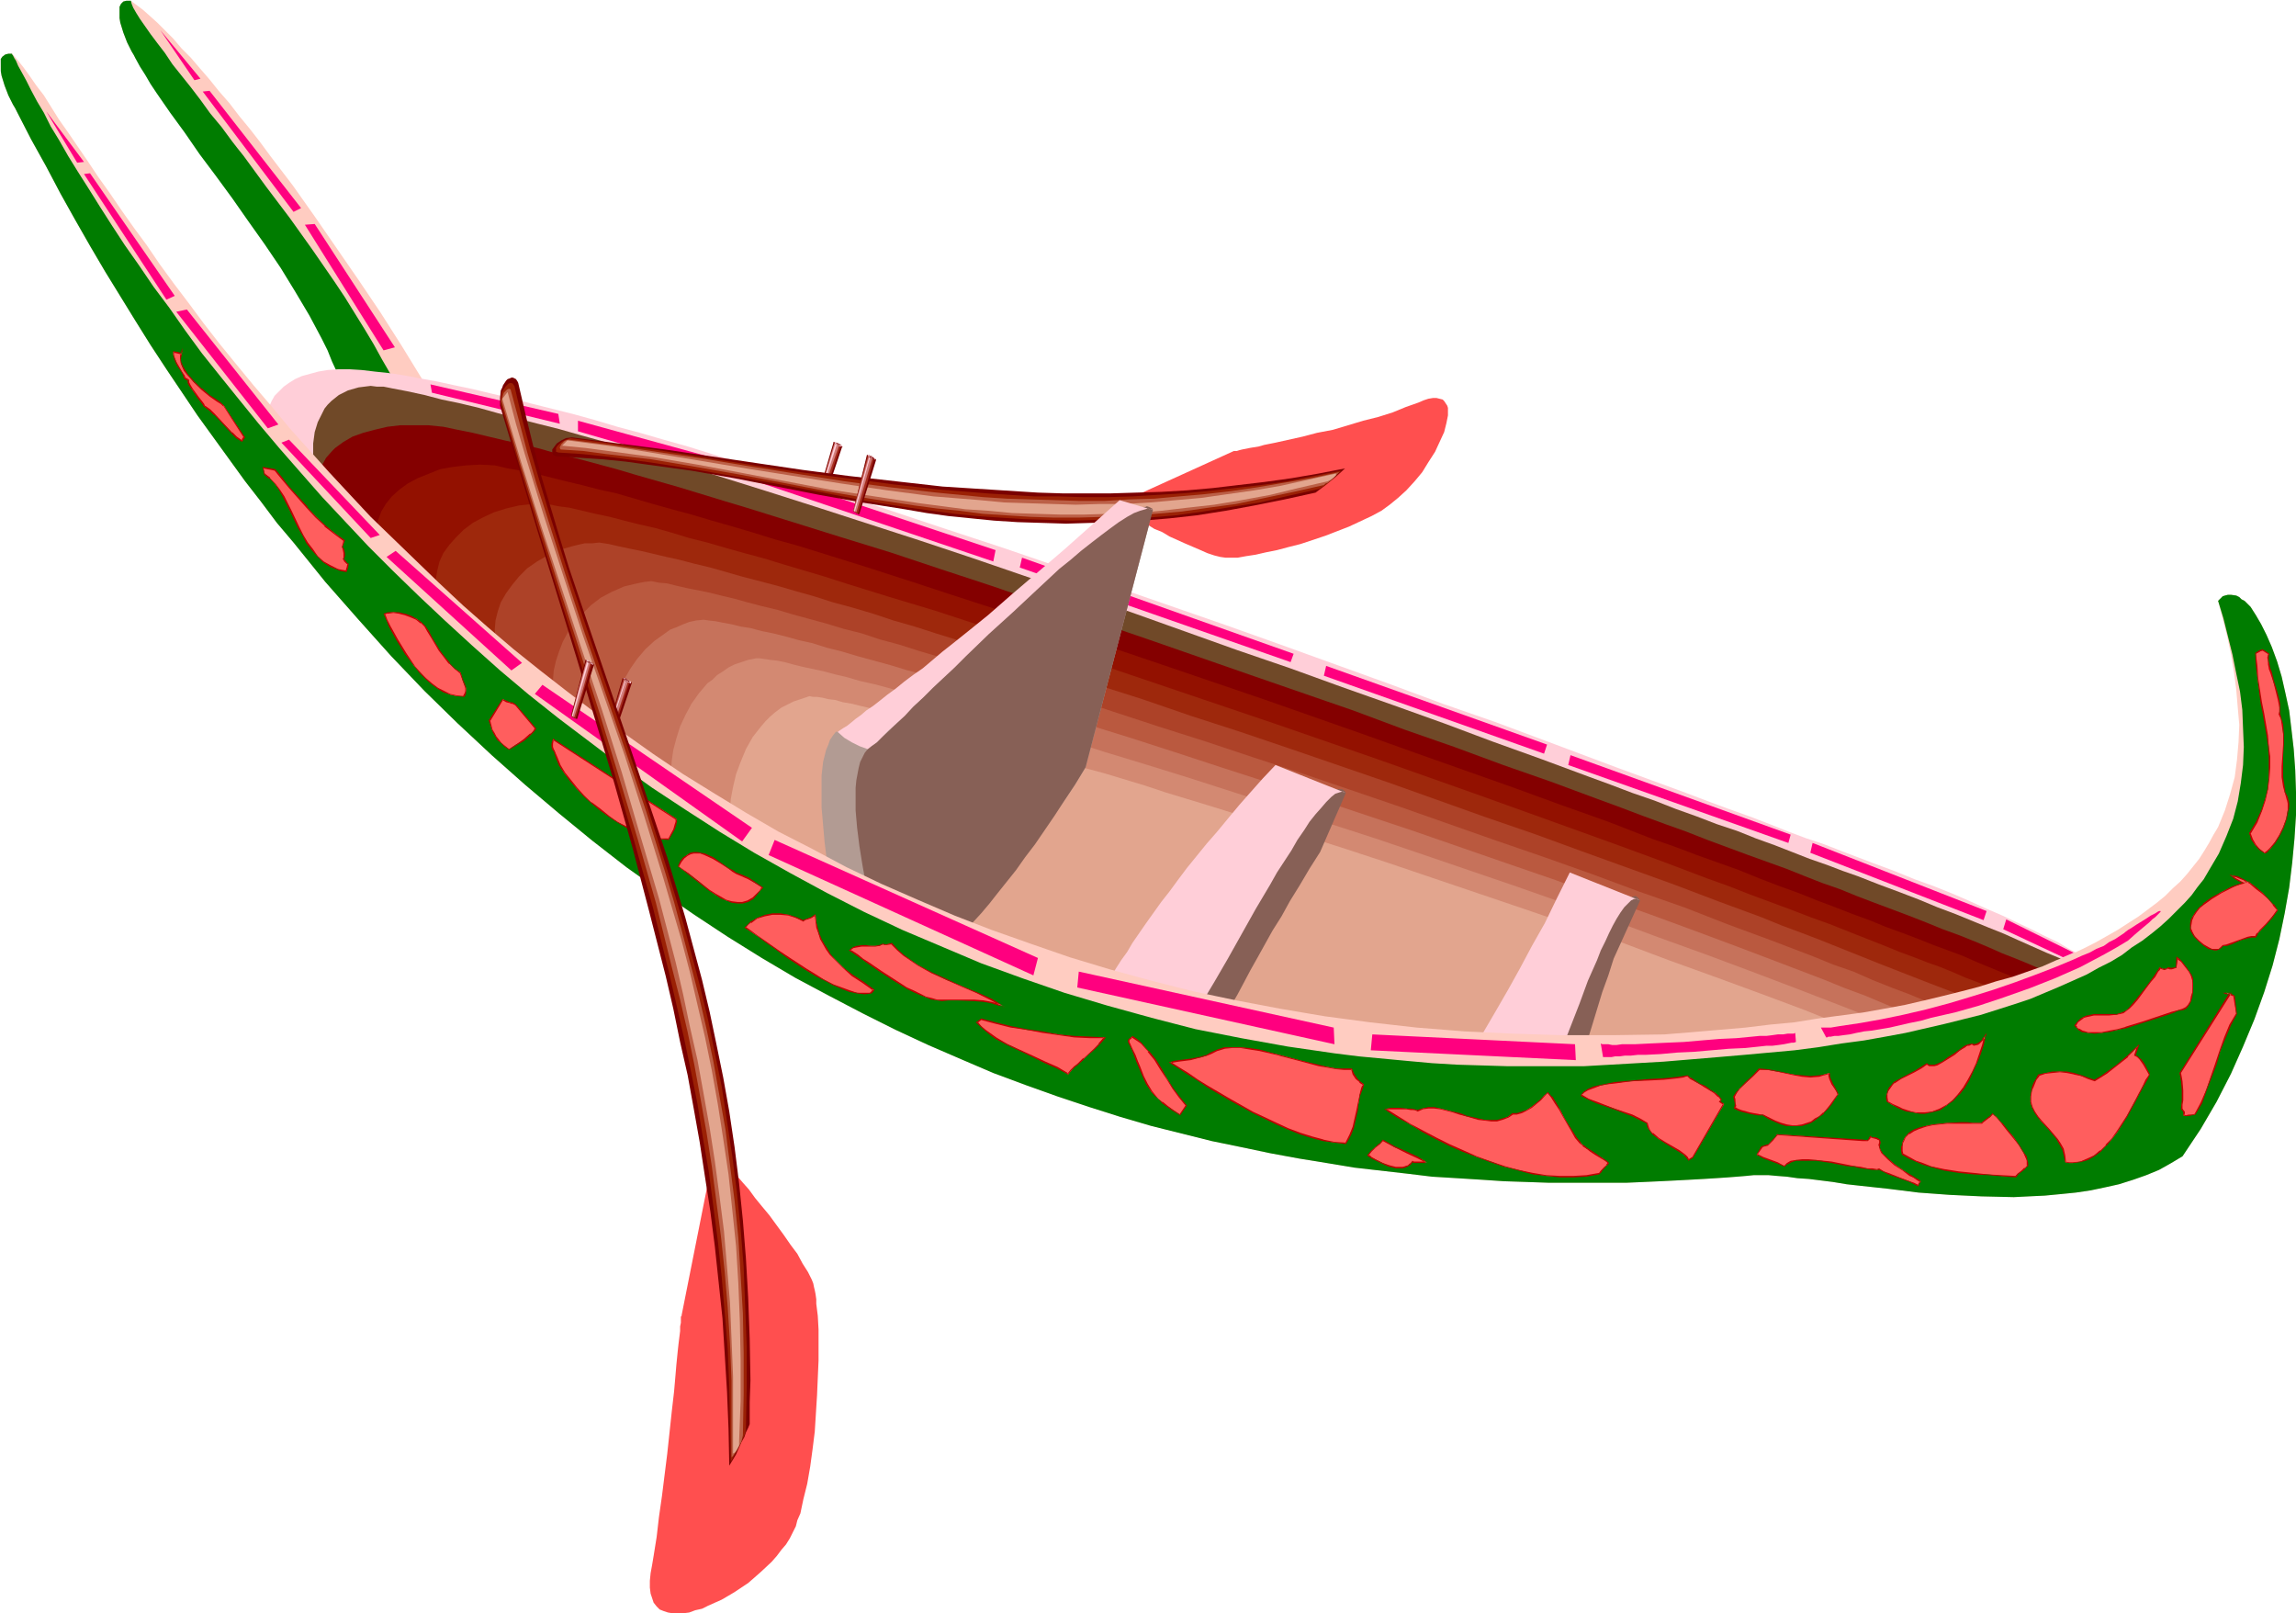 <svg xmlns="http://www.w3.org/2000/svg" fill-rule="evenodd" height="344.554" preserveAspectRatio="none" stroke-linecap="round" viewBox="0 0 3035 2132" width="490.455"><style>.brush1{fill:#7a0000}.pen1{stroke:none}.brush2{fill:#a52d1e}.brush3{fill:#d17c7a}.brush4{fill:#ffced8}.brush5{fill:#e5aaad}.brush6{fill:#ce8987}.brush7{fill:#b76860}.brush8{fill:#ffccc1}.brush9{fill:#007c00}.brush10{fill:#ff007f}.brush19{fill:#e2a58e}.brush21{fill:#ff4f4f}.brush22{fill:#9b2105}.brush23{fill:#bc6047}.brush25{fill:#ff5e5e}.brush26{fill:#bf0000}</style><path class="pen1 brush1" d="m1102 584-24 82 1 2 3 2 2 1h2l27-80-11-7z"/><path class="pen1 brush2" d="m1103 585-25 81 1 2 2 1 2 1h1l27-80-4-2-4-3z"/><path class="pen1 brush3" d="m1103 586-24 81 1 1 1 1h1l13-40 14-40-3-1-3-2z"/><path class="pen1 brush4" d="m1104 587-25 80 1 1 26-80-2-1z"/><path class="pen1 brush1" d="M1102 584v1l1 1 5 3 4 2h1l1-1h-1l-1-2-4-2-3-1-1-1h-2z"/><path class="pen1 brush4" d="M1103 584v1l1 2 4 2 3 1h2v-1l-2-1-3-2-4-2h-1z"/><path class="pen1 brush5" d="M1104 585v1l1 1 3 1 2 2 1-1v-1l-3-1-3-2h-1z"/><path class="pen1 brush6" d="m1105 586 1 1 2 1 1 1h1l-1-1-1-1-2-1h-1z"/><path class="pen1 brush7" d="m1107 587 1 1h1l-1-1h-1z"/><path class="pen1 brush1" d="m1105 585 2 3h4l-3-2-3-1 1 2 1 1v-1l1 1 1-1h-2 1l-1-1-1 1-1-2z"/><path class="pen1 brush8" d="m173 1 8 6 8 6 9 8 10 9 10 10 11 11 11 13 12 12 12 14 13 15 12 15 14 16 13 17 14 17 14 18 14 19 29 38 29 41 29 42 29 42 29 43 28 44 27 44 25 43-112 9-2-14-2-15-4-15-4-15-5-15-6-15-6-15-7-15-15-31-18-31-20-32-20-31-23-30-22-31-23-30-24-30-24-29-23-28-22-27-22-27-2-4-3-5-6-12-5-13-4-13-1-6V9l2-4 3-3 4-1h6z"/><path class="pen1 brush9" d="m173 1 1 4 2 5 4 7 5 8 7 10 7 10 9 12 10 13 10 15 12 15 12 15 13 17 13 18 15 18 14 19 7 9 8 10 30 41 31 41 30 42 29 42 14 21 13 21 13 21 12 20 11 20 11 19 10 19 8 19-74 5-4-15-5-14-5-15-7-15-6-15-8-16-16-30-19-32-19-31-21-31-22-31-21-30-22-30-21-28-20-29-19-26-9-13-9-13-8-12-7-12-7-11-6-11-2-4-3-5-6-12-5-13-4-13-1-6V9l2-4 3-3 4-1h6z"/><path class="pen1 brush1" d="m517 513 21 4 23 5 23 6 24 5 25 6 25 7 26 7 27 7 28 7 28 8 29 8 30 9 30 9 30 9 63 19 64 20 66 21 68 22 68 22 69 23 70 24 141 48 140 50 70 24 69 25 68 24 67 24 64 24 64 23 62 23 30 11 29 11 29 10 28 11 28 10 26 10 27 9 25 10 25 9 23 9 23 9 23 8 21 8 20 7 28 11 27 10 26 10 24 10 24 9 22 9 22 9 20 8 20 9 18 8 18 8 17 7 15 8 15 7 14 7 13 6 13 7 11 6 11 7 10 6 9 5 8 6 8 5 6 5 6 5 6 6 4 4 4 5 4 4 3 5 2 4 2 4h-2l-1 1-2 1h-3l-3 1-4 1-5 2-10 3-13 3-15 4-16 5-18 4-20 6-22 5-22 5-24 6-25 6-27 6-27 5-28 6-30 6-29 5-30 5-62 10-62 8-63 6-31 2-30 2-31 1h-30l-29-1-28-1h-37l-37-1-37-1-36-3-37-4-38-5-37-5-37-7-37-7-38-9-37-9-37-10-37-11-37-12-37-12-36-13-37-13-36-14-37-15-36-15-71-32-70-34-69-35-67-36-66-38-64-38-62-39-60-39-29-19-28-19-28-20-27-19-27-19-26-19-25-19-25-18-23-19-24-18-22-17-21-18-21-16-20-17-19-16-18-16-17-15-16-14-16-14-14-14-13-12-13-12-11-12-10-10-9-10-8-9-7-8-6-7-4-8-3-7-2-7-1-7-1-6v-7l1-6 2-5 2-5 3-5 3-5 4-4 5-4 5-4 5-4 7-3 13-5 15-4 16-3 17-2h18l19 1 19 2 20 3z"/><path class="pen1 brush4" d="m495 491 19 2 20 3 21 4 22 4 23 5 24 5 25 6 26 6 26 7 28 7 28 7 29 8 30 9 30 8 31 9 32 9 32 10 33 10 34 10 34 11 69 22 70 23 72 24 73 24 73 25 74 26 147 51 73 26 72 26 72 26 70 26 69 24 67 25 32 12 32 12 32 12 30 11 30 11 30 11 29 11 27 10 28 10 26 10 25 10 24 9 24 8 23 9 21 8 21 8 27 10 27 11 25 9 25 10 23 10 22 10 21 9 19 9 19 9 18 9 17 8 15 9 15 8 14 8 13 8 13 8 11 7 10 7 10 7 9 7 8 6 7 7 7 6 6 6 6 5 5 6 4 5 4 5 2 5 3 4 4 9h-2l-1 1-2 1h-3l-3 1-4 1-5 2-10 3-13 3-15 4-16 5-18 4-20 6-22 5-22 5-24 6-25 6-27 6-27 5-28 6-30 6-29 5-30 5-62 10-62 8-63 6-31 2-30 2-31 1h-30l-29-1-28-1h-73l-37-2-37-2-36-3-37-5-37-4-37-6-36-7-36-8-37-8-36-9-36-9-36-10-36-11-36-12-35-12-36-12-34-13-35-14-69-28-67-30-66-32-65-32-62-34-62-34-59-35-57-35-54-35-27-18-26-17-25-18-24-17-25-17-23-17-22-16-22-16-21-17-21-15-19-16-19-15-18-15-17-14-16-14-16-13-14-13-14-13-13-12-12-11-10-11-10-10-9-9-8-9-7-8-6-7-15-16-14-16-12-18-5-8-5-9-4-9-3-10-3-9-3-9-1-9-1-8v-9l2-8 1-8 3-8 3-7 4-7 6-6 6-6 7-5 8-5 9-4 11-3 11-3 12-2 14-1h15l16 1 17 2z"/><path class="pen1 brush10" d="m999 636 1-14 316 105-3 15-314-106z"/><path class="pen1" style="fill:#704928" d="m517 513 21 4 23 5 23 6 24 5 25 6 25 7 26 7 27 7 28 7 28 8 29 8 30 9 30 9 30 9 63 19 64 20 66 21 68 22 68 22 69 23 70 24 141 48 140 50 70 24 69 25 68 24 67 24 64 24 64 23 62 23 30 11 29 11 29 10 28 11 28 10 26 10 27 9 25 10 25 9 23 9 23 9 23 8 21 8 20 7 28 11 27 10 26 10 24 10 24 9 22 9 22 9 20 8 20 9 18 8 18 8 17 7 15 8 15 7 14 7 13 6 13 7 11 6 11 7 10 6 9 5 8 6 8 5 6 5 6 5 6 6 4 4 4 5 4 4 3 5 2 4 2 4h-2l-1 1-2 1h-3l-3 1-4 1-5 2-10 3-13 3-15 4-16 5-18 4-20 6-22 5-22 5-24 6-25 6-27 6-27 5-28 6-30 6-29 5-30 5-62 10-62 8-63 6-31 2-30 2-31 1h-30l-29-1-28-1h-73l-37-2-37-2-36-4-37-4-36-5-37-6-36-7-36-7-36-9-36-8-36-10-36-11-36-11-35-11-35-12-35-13-34-13-35-14-67-29-67-31-65-32-64-32-62-35-60-34-58-36-56-35-54-35-26-18-26-18-24-17-25-18-23-17-23-17-22-17-22-16-20-17-20-16-19-16-19-15-18-15-16-14-17-14-15-14-14-13-14-13-12-11-12-12-10-11-10-9-9-10-8-9-7-8-6-7-7-16-6-16-5-16-3-16v-31l2-15 4-13 6-12 3-6 4-5 5-5 5-4 5-4 6-3 6-3 7-2 7-2 16-2 8 1h9l10 2z"/><path class="pen1" style="fill:#840000" d="m586 564 19 4 20 4 21 5 21 5 23 5 24 6 24 7 25 6 26 7 26 7 27 8 28 8 28 8 59 18 30 9 61 19 64 20 65 20 66 22 67 22 67 23 138 47 138 48 136 47 67 25 66 23 65 24 63 22 62 23 30 11 29 11 30 11 28 10 28 11 27 10 27 10 25 9 25 9 25 10 23 9 23 8 22 9 21 8 24 9 24 9 23 9 22 9 22 8 20 8 19 8 18 8 18 7 17 7 16 7 15 7 15 7 13 6 13 7 12 6 11 6 11 6 10 5 9 6 8 5 8 5 7 5 6 5 6 5 5 5 5 4 4 5 3 4 3 4 4 9h-1l-2 1h-2l-2 1h-3l-8 3-10 2-12 3-13 4-15 4-17 4-18 4-20 5-21 5-22 5-23 5-24 5-25 5-26 5-26 5-55 9-56 8-58 8-57 5-28 2-28 1-27 1h-27l-27-1-25-1h-36l-36-1-36-1-36-3-36-4-37-4-36-6-36-6-37-7-36-8-36-8-37-10-36-10-36-11-36-11-36-12-36-12-35-14-71-27-70-29-68-32-68-32-66-34-64-34-63-35-61-36-59-36-56-36-28-17-53-36-25-17-25-18-24-17-23-17-23-16-22-17-21-16-20-16-20-15-19-15-18-14-17-14-16-14-15-13-14-12-14-12-12-11-11-11-10-10-10-9-8-9-7-7-6-8-3-7-3-6-2-7-1-6-1-6v-7l1-5 1-6 2-5 6-11 8-9 4-4 11-8 12-7 14-5 15-4 17-4 17-2h37l20 2z"/><path class="pen1" style="fill:#931100" d="m654 615 17 4 18 3 19 4 20 5 20 5 21 5 23 6 23 5 24 7 24 7 25 7 26 7 27 8 28 8 27 8 29 9 29 8 29 9 61 19 62 20 64 21 65 21 66 22 66 22 68 23 135 46 134 47 67 24 65 23 65 23 63 23 62 22 59 23 29 10 29 11 28 10 28 10 27 11 26 10 25 9 25 10 24 9 23 9 22 8 22 9 22 8 21 8 20 8 19 7 19 7 18 8 17 7 17 7 15 6 15 7 15 6 13 6 13 6 13 6 11 6 11 5 10 6 10 5 9 5 9 5 7 5 8 5 12 9 6 5 5 4 8 9 6 8 4 8h-1v1l-4 1-5 1-7 2-9 2-10 2-12 4-14 3-16 3-16 4-18 4-19 5-20 4-21 4-22 4-23 5-24 4-24 4-50 8-50 8-52 6-51 4-26 2-25 1h-73l-23-1h-34l-35-1-35-2-35-3-36-3-35-5-36-5-35-6-36-6-35-8-36-8-36-8-35-10-35-9-36-11-35-11-69-23-69-26-69-27-67-28-66-30-65-31-63-31-61-32-60-33-58-33-56-33-26-16-27-16-26-17-25-15-24-17-24-15-23-16-23-15-21-15-21-15-20-14-19-14-19-14-17-14-17-13-16-12-15-12-14-12-13-11-13-10-11-11-10-9-10-8-8-9-7-7-6-7-3-6-3-6-2-6-1-6v-18l1-6 4-11 6-10 8-10 10-9 11-8 13-7 15-6 15-6 17-3 17-2 19-1 19 1z"/><path class="pen1" style="fill:#9e280c" d="m723 666 15 3 15 2 17 4 17 4 19 4 19 5 20 5 22 5 21 6 23 7 24 6 24 7 25 7 26 7 26 8 27 8 27 8 28 9 29 9 29 9 60 18 61 20 63 20 64 21 65 22 65 22 133 45 133 46 65 23 65 23 64 23 64 23 61 22 60 22 58 22 28 10 28 11 27 10 27 10 26 10 25 9 48 19 23 9 22 9 19 7 18 7 17 6 17 7 16 7 16 6 15 6 14 6 14 6 14 5 12 6 13 5 11 5 11 6 10 5 10 4 18 10 17 9 13 9 12 9 10 8 8 8 6 9 4 8h-4l-5 2-6 1-8 2-10 2-11 3-13 3-13 3-15 3-16 3-18 4-18 3-19 4-20 4-20 3-43 7-45 7-45 6-47 5-45 4-45 2-22 1h-22l-20-1-21-1h-34l-34-1-34-2-34-3-35-3-34-5-35-4-34-6-35-6-35-7-69-15-69-18-69-19-68-21-68-23-67-25-65-26-65-27-63-28-63-28-60-29-59-30-56-30-55-30-26-14-26-15-25-15-25-15-24-14-23-15-23-14-22-14-21-13-21-14-20-13-19-13-18-13-18-12-16-12-16-12-15-11-14-10-13-11-13-9-11-10-10-8-9-9-9-7-7-8-6-6-3-5-2-6-2-5-1-6-1-11 2-12 3-12 5-11 8-11 9-10 10-10 12-9 13-7 15-7 16-5 17-4 18-2h19z"/><path class="pen1" style="fill:#ad4228" d="m792 717 13 2 13 3 14 3 15 3 17 4 17 4 18 4 19 5 21 5 21 6 21 6 23 6 23 6 24 7 25 7 25 8 26 7 27 8 27 9 28 8 28 9 29 9 59 18 60 20 62 20 63 20 64 22 65 21 65 22 131 45 129 46 64 22 63 23 61 22 61 22 58 22 57 21 27 11 27 10 26 10 25 10 25 10 25 10 23 9 23 9 31 12 29 11 27 11 25 10 24 10 22 9 20 9 18 9 16 8 15 9 12 8 11 8 10 7 7 8 6 8 4 8h-1l-2 1h-4l-6 2-7 1-9 2-10 2-11 2-13 3-13 2-15 3-15 3-16 3-17 3-18 3-18 3-38 6-40 5-40 5-41 4-40 3-40 1-19 1h-18l-18-1h-18l-33-1-33-1-33-2-34-3-33-3-34-4-34-4-33-6-68-11-68-15-67-16-67-17-67-19-66-21-65-22-65-24-63-24-62-25-61-26-59-26-58-26-55-27-54-27-51-27-25-13-24-13-24-13-23-13-22-13-22-13-21-12-20-12-20-13-19-11-18-11-17-12-17-11-15-10-15-11-14-9-13-10-12-9-11-9-10-8-10-7-8-8-8-6-6-7-5-9-2-10-1-11 1-12 3-12 4-12 7-12 8-11 9-11 11-11 13-9 14-8 15-7 17-5 8-2 9-2h10l9-1z"/><path class="pen1" style="fill:#ba593f" d="m861 768 10 2 11 1 12 3 13 3 15 3 15 3 16 4 17 4 18 5 19 5 21 5 20 6 22 6 22 6 23 7 24 6 24 8 26 7 25 8 27 8 27 8 28 8 56 18 58 18 60 20 61 20 63 20 63 21 64 21 129 44 128 45 64 22 62 22 62 23 60 21 59 23 57 21 55 21 27 11 26 9 25 11 25 10 24 9 24 10 25 9 23 10 23 9 21 8 20 8 18 8 18 8 15 7 15 8 13 7 11 7 11 8 8 7 8 7 5 8 4 8h-3l-3 1-5 1-7 1-8 2-8 1-10 2-11 2-12 2-13 2-13 2-14 2-15 2-32 5-33 4-35 4-35 4-35 3-35 2-34 1h-47l-15-1-32-1-32-1-33-2-33-3-65-7-66-9-66-10-66-13-65-14-66-16-65-18-65-18-64-20-63-20-61-22-61-22-59-23-58-23-57-24-54-24-53-23-50-24-25-12-24-12-23-11-22-12-22-11-22-12-20-11-21-11-19-10-19-11-17-10-17-10-16-10-16-10-15-9-14-9-12-9-13-8-11-8-10-8-9-7-9-7-8-6-6-6-4-8-3-10-1-10 1-12 3-13 4-12 5-13 7-13 9-12 10-12 11-11 13-10 15-8 7-3 9-4 17-4 10-2 9-1z"/><path class="pen1" style="fill:#c6725b" d="m930 819 7 1 9 1 10 2 11 2 12 3 13 2 15 4 15 3 16 4 18 5 18 4 19 6 20 5 20 6 22 6 22 6 23 7 24 6 24 8 25 7 26 8 26 8 27 8 27 8 57 18 58 18 59 19 61 20 62 20 63 21 126 42 127 44 64 22 62 23 62 22 60 22 59 22 58 22 55 21 27 11 27 10 26 11 25 10 25 10 24 10 19 8 18 6 18 7 17 7 16 7 15 6 15 6 14 6 12 7 12 7 10 6 9 7 9 6 6 7 6 8 4 7h-2l-4 1-4 1h-6l-6 1-8 1-8 2-10 1-10 1-11 2-12 1-25 3-27 3-28 3-30 3-60 4-29 2-28 1-27-1h-12l-12-1-63-2-63-5-64-6-64-9-64-10-64-11-65-12-64-14-63-15-63-17-63-17-61-18-60-19-60-19-58-20-57-20-55-21-53-21-52-20-50-21-47-21-45-20-22-10-21-10-20-10-20-10-19-9-18-9-18-10-17-8-16-10-15-8-14-9-14-7-13-8-12-8-12-7-10-7-9-7-9-6-7-6-7-6-2-3-2-4-1-4-1-4-1-11v-12l2-13 3-13 5-14 6-14 8-14 9-13 11-13 12-11 14-10 7-5 8-3 9-4 8-3 9-2 10-1z"/><path class="pen1" style="fill:#d38972" d="M999 870h5l7 1 7 1 9 1 10 2 11 3 12 3 14 3 14 3 15 4 17 4 17 5 18 4 19 5 20 6 21 6 21 6 23 6 23 7 23 7 25 7 25 8 25 7 27 8 26 8 28 9 56 17 58 18 59 19 60 19 62 21 62 20 62 21 126 43 125 44 62 23 61 22 59 22 58 22 57 22 54 21 26 11 26 11 26 10 24 11 26 10 26 9 25 10 23 10 11 5 10 6 9 5 8 6 8 7 7 6 5 7 5 8h-9l-5 1-6 1h-6l-7 1h-8l-9 1-19 2-21 1-23 2-48 3-49 2-24 1h-53l-9-1-61-3-62-5-61-6-63-7-62-9-63-10-63-11-62-12-62-13-62-15-61-14-60-16-59-15-58-17-57-17-55-17-54-18-53-18-50-17-49-18-46-18-45-17-21-9-21-9-20-8-19-9-19-8-18-8-17-8-17-8-16-8-15-8-15-7-13-8-13-6-12-7-11-7-10-6-10-7-9-6-7-5-7-6-1-2-2-3-1-4-1-4-1-5-1-5 1-12 1-13 2-14 4-15 5-16 7-15 8-15 10-14 11-13 7-5 6-6 8-5 7-5 8-4 9-3 9-3 10-2z"/><path class="pen1 brush19" d="m1067 921 3-1 5 1h5l7 1 8 2 9 1 10 3 12 2 12 3 13 3 15 4 15 4 17 4 17 4 18 5 20 6 20 5 21 6 21 6 23 6 23 7 23 7 25 7 25 8 26 7 53 16 27 9 56 17 58 18 59 19 60 19 61 20 62 21 124 42 125 43 61 23 61 22 60 22 59 22 57 23 55 22 53 22 26 11 25 11 7 2 8 3 17 6 18 7 18 8 18 8 8 5 8 5 7 6 6 6 5 7 5 7h-7l-4 1h-63l-18 1h-94l-17-1h-29l-59-4-60-5-60-6-61-6-61-8-61-9-60-9-61-11-61-11-60-11-59-12-59-13-58-13-56-14-56-14-54-14-53-15-51-15-50-15-48-14-46-15-43-15-21-7-21-8-19-7-19-7-19-7-18-7-17-7-16-7-16-7-15-6-14-7-14-6-13-6-12-6-11-6-10-6-9-6-9-5-8-6-7-5-1-1-2-3-1-3-1-4v-5l-1-5v-12l1-13 1-15 3-16 4-17 6-16 7-17 9-16 11-14 6-7 6-6 7-6 8-6 8-4 8-4 9-3 9-3z"/><path class="pen1 brush10" d="m1348 750 3-13 359 127-4 11-358-125zM764 570v-14l215 59v17l-215-62z"/><path class="pen1" style="fill:#b29b93" d="m1435 1014 89-340-1-2-2-1-2-1h-5l-3 1-4 1-4 1-9 5-10 7-11 7-12 9-13 10-14 11-15 13-15 13-16 14-16 14-34 29-35 30-34 30-17 14-17 14-16 12-16 13-15 11-15 10-14 8-13 8-12 5-11 5-9 2h-9l-4 5-4 6-2 6-3 7-2 8-2 8-1 9-1 9v42l2 23 2 23 6 48 4 24 4 23 3 21 4 21 2 19 1 8 1 8h2l3-1h3l4-2 5-1 6-2 6-2 15-5 9-4 9-4 10-4 10-6 11-6 11-6 12-8 12-8 13-9 12-9 13-11 14-11 13-13 14-13 14-15 14-15 14-16 15-18 14-19 14-19 14-21 14-23z"/><path class="pen1 brush21" d="m1496 682 1 1 3 2 5 2 6 3 7 4 8 5 10 4 10 6 20 9 21 9 9 4 9 3 8 2 7 1h16l11-2 13-2 13-3 15-3 15-4 16-4 33-11 31-12 15-7 15-7 13-7 11-8 11-9 11-10 11-12 10-12 8-13 9-14 6-13 6-13 3-12 1-5 1-5v-10l-1-3-2-3-2-3-2-2-4-1-4-1h-5l-6 1-6 2-7 3-17 6-17 7-19 6-20 5-40 12-21 4-19 5-18 4-18 4-15 3-7 2-6 1-6 1-5 1-5 1-4 1-3 1h-4l-132 60-3 26z"/><path class="pen1 brush1" d="m1778 619-36 7-35 6-36 5-34 4-34 4-34 3-34 2-33 1-33 1h-65l-32-1-63-4-63-4-62-7-62-7-61-8-61-9-121-18-62-8-61-8-8 1-6 3-6 4-3 4-3 4v4l1 3 4 2 32 2 30 2 30 3 29 4 58 8 57 10 56 11 56 11 56 10 57 9 29 5 29 4 30 3 30 3 31 2 32 1 32 1 33-1 34-1 34-2 36-3 36-4 38-6 38-7 40-8 41-9 4-3 4-3 4-3 5-4 11-9 11-10z"/><path class="pen1 brush22" d="m1773 622-36 7-35 7-35 5-35 4-35 4-33 3-34 2-33 2-33 1h-32l-33-1h-32l-63-4-62-5-62-7-61-8-61-8-61-9-120-19-62-9-61-8-6 2-4 2-4 3-3 3-2 3v5l3 1 31 2 30 3 30 4 30 4 58 9 57 10 57 10 57 11 57 11 58 9 29 4 30 4 30 3 30 2 31 2 32 1 32 1 33-1 34-1 34-2 36-3 36-5 37-6 38-6 39-9 40-9 3-2 4-2 7-6 8-7 7-7z"/><path class="pen1 brush23" d="m1770 624-37 8-36 6-35 6-34 5-35 4-34 3-33 3-34 1-32 2h-33l-32-1-32-1-32-1-31-2-62-6-61-7-61-8-121-19-60-10-61-9-61-9-61-8-4 1-2 1-4 4-1 2-1 2v1l1 2 30 2 30 4 60 7 59 10 57 10 58 11 57 11 58 10 59 9 30 4 30 3 30 4 31 2 32 2 31 1h33l33-1 33-1 35-3 35-3 35-5 37-5 38-8 38-8 40-9 2-2 3-1 6-5 5-5 2-2 2-2z"/><path class="pen1 brush19" d="m1765 626-36 8-36 8-35 6-35 5-35 5-34 3-33 3-33 2h-33l-33 1-32-1-32-1-31-1-31-3-62-5-61-8-61-9-120-19-120-20-61-10-61-8-7 7 31 3 30 4 59 8 59 10 59 11 58 11 58 11 59 9 59 9 31 4 30 4 31 2 31 3 31 1 32 1h33l33-1 34-1 34-3 34-4 36-4 36-6 38-7 37-9 39-9 2-1 2-1 4-3 2-2 1-1v-2h-1z"/><path class="pen1" d="m1435 1014 89-340-1-2-2-1-2-1-3-1-2 1h-3l-8 3-8 4-10 6-11 7-12 9-12 10-14 11-14 12-15 12-30 28-32 29-64 61-16 15-15 15-14 14-14 14-13 12-12 12-11 11-10 10-9 8-8 8-7 5-5 4-4 5-3 6-3 6-2 8-3 16-1 10v30l2 23 3 24 4 25 9 50 5 25 5 24 4 23 4 21 2 10 2 9 1 9 1 8 1-1 2-1 2-1 3-2 3-3 4-2 5-4 5-3 6-5 6-5 6-6 8-6 7-7 8-8 9-8 9-9 9-10 10-10 10-12 11-12 11-13 11-14 12-15 12-15 12-17 13-17 13-19 13-19 13-20 14-21 14-23zm310 112 34-78-1-2-1-1-3-2h-5l-3 1-8 3-8 3-10 6-11 8-12 8-12 10-14 11-14 12-15 13-15 13-16 15-32 29-64 61-15 15-15 15-14 14-14 14-13 12-12 12-11 11-11 10-8 8-8 7-7 6-5 4-3 5-3 3v7l1 3 2 2 4 2 4 3 5 2 6 2 13 3 15 3 16 4 17 4 17 5 17 5 15 7 7 4 6 5 6 4 5 6 4 5 3 6 3 7 1 8v-3l1-2 1-3 2-3 1-4 2-4 5-11 2-7 3-7 4-8 4-9 4-9 5-10 6-11 5-11 6-12 7-13 7-14 8-14 8-15 9-17 9-16 10-18 10-18 12-19 11-20 13-21 13-22 14-22zm388 141 35-77-3-4-3-2-4 1-4 2-6 3-5 6-7 6-6 7-8 9-8 10-7 10-9 12-8 12-9 13-17 26-37 55-17 27-9 13-8 12-8 12-8 11-7 10-7 9-6 8-6 7-5 5-5 4 11 4 12 2 24 4 23 2 10 1 10 2 8 2 8 2 5 4 4 4 2 3 1 3v4l-1 4v4l-2 5-2 5-3 6v-2l1-2 1-3 1-4 1-4 1-6 2-5 2-7 2-7 5-15 5-18 5-19 6-20 7-21 14-45 14-46 8-22 7-22z" style="fill:#876056"/><path class="pen1 brush4" d="m1480 661 44 13-2-1h-2l-3-1-3 1-7 2-8 3-9 5-11 7-11 8-12 9-13 10-14 11-14 12-15 12-15 14-15 14-31 29-32 29-30 29-15 15-15 14-14 13-13 13-13 12-11 12-11 10-10 9-9 9-7 7-7 5-5 4-11-4-10-5-10-6-9-8h1l1-1 3-2 3-2 5-3 5-4 6-5 7-5 7-6 9-6 9-7 10-8 11-8 11-9 12-9 13-9 13-11 13-11 14-11 15-12 31-25 16-14 16-14 34-29 35-30 36-32 37-33zm206 350 93 37-2-1-2-1-4 1-6 2-5 4-7 7-6 7-8 9-8 10-7 11-9 13-8 14-19 29-9 16-19 32-37 66-18 31-9 15-8 15-8 13-8 12-7 12-7 10-6 9-6 8-5 5-5 4-3-1-5-2-6-2-7-2-8-3-8-3-17-6-18-6-8-3-7-3-7-3-5-3-5-3-2-1v-2l1-2 2-4 2-4 2-4 4-5 3-7 4-7 4-7 5-9 6-9 6-10 6-10 7-11 8-11 7-12 9-13 9-13 10-14 10-14 11-14 11-15 12-16 13-16 13-16 14-16 14-17 15-18 15-17 16-18 17-18zm389 142 93 37-4-2h-4l-4 2-4 4-5 5-5 7-5 8-5 9-5 10-5 11-6 12-5 13-12 27-11 30-23 59-12 29-6 13-5 13-5 12-6 12-5 11-5 9-5 8-5 7-4 6-5 4-3-1-5-2-6-2-7-3-8-2-8-3-17-6-18-6-8-4-8-3-6-2-6-3-4-3-3-2h1v-1l1-2 2-3 2-3 3-4 3-4 4-6 3-6 5-7 5-7 5-8 5-8 5-9 6-9 7-11 6-10 7-12 14-24 15-26 15-27 16-30 17-30 16-33 17-34z"/><path class="pen1 brush8" d="m16 71 7 8 8 10 8 11 9 13 10 13 10 16 10 16 12 17 13 19 13 19 14 21 15 21 15 22 17 24 17 23 17 25 19 26 19 25 20 27 21 27 22 27 23 28 24 28 24 29 26 29 26 29 27 29 28 30 30 29 30 29 30 29 32 30 33 29 34 29 35 28 36 28 37 28 38 27 38 27 40 27 42 26 41 25 43 25 45 23 45 24 46 22 48 21 49 21 49 19 51 18 52 18 53 16 55 15 55 14 57 12 58 11 59 10 60 8 62 7 63 5 64 3 65 2h67l68-1 37-3 35-3 35-3 33-4 32-3 31-5 30-4 30-4 28-5 27-5 26-6 25-6 24-6 23-6 22-7 22-6 20-7 20-7 18-8 18-7 17-8 16-8 16-9 14-8 14-9 14-9 12-9 12-9 11-9 10-10 10-9 9-10 8-10 8-10 7-11 6-10 6-11 6-10 9-22 7-22 6-22 3-23 2-23 1-23-2-23-2-24-3-23-4-24-5-23-6-24-6-23 3-3 3-3 3-1 4-1h4l7 1 4 2 3 3 4 2 8 8 7 11 7 12 7 14 7 16 7 19 6 20 5 22 5 23 3 25 3 26 2 28 1 29v30l-2 31-3 32-4 33-6 34-7 34-9 35-11 35-13 36-15 36-16 36-19 37-21 36-12 18-12 18-15 9-16 9-17 7-17 6-19 6-18 4-19 4-20 3-20 2-21 2-21 1-20 1-43-1-42-2-41-3-40-5-37-4-18-2-18-3-16-2-16-2-15-1-14-2-13-1-11-1h-20l-10 1-12 1-13 1-15 1-16 1-18 1-19 1-20 1-22 1-23 1h-103l-29-1-30-1-30-2-32-2-33-2-33-4-35-4-35-4-36-6-37-6-38-7-38-8-39-8-40-10-40-10-41-12-41-13-42-14-42-15-43-16-42-18-44-19-43-20-44-22-44-23-45-24-44-26-45-28-44-29-45-31-45-32-45-35-44-36-45-38-44-39-45-42-44-43-44-46-43-48-44-50-42-52-22-26-21-28-21-27-21-29-21-29-21-29-41-61-21-32-20-32-40-65-20-34-20-35-19-34-19-36-20-36-19-37-2-4-3-5-6-12-5-13-4-13-1-6V78l2-3 4-3 4-1h5z"/><path class="pen1 brush9" d="M16 71v1l1 1 1 2 1 2 2 3 3 7 5 9 6 11 6 12 8 15 9 15 9 18 11 18 12 21 13 21 14 22 15 24 16 25 17 26 19 27 19 28 21 28 21 30 22 30 24 30 25 31 26 32 27 32 28 32 29 33 30 32 31 33 33 33 34 33 34 32 36 33 37 33 38 32 39 31 41 31 41 31 42 30 44 29 45 29 46 28 48 27 48 26 49 25 51 24 52 22 52 22 55 20 55 19 57 17 58 16 58 15 61 12 61 11 62 9 32 4 32 3 32 3 33 3 33 2 33 1 33 1h102l35-2 35-2 35-2 36-3 36-3 35-3 33-3 33-3 31-4 31-5 30-4 28-5 27-5 26-6 26-6 24-6 24-6 22-7 22-7 21-7 19-8 19-8 18-8 18-8 16-9 16-8 15-9 13-10 14-9 13-10 11-9 11-10 11-11 10-10 9-10 8-11 8-10 7-12 13-22 10-23 9-23 6-23 4-24 3-24 1-24-1-24-1-25-3-24-5-24-5-25-6-24-6-24-7-23 3-3 3-3 3-1 4-1h4l7 1 4 2 3 3 4 2 8 8 7 11 7 12 7 14 7 16 7 19 6 20 5 22 5 23 3 25 3 26 2 28 1 29v30l-2 31-3 32-4 33-6 34-7 34-9 35-11 35-13 36-15 36-16 36-19 37-21 36-12 18-12 18-15 9-16 9-17 7-17 6-19 6-18 4-19 4-20 3-20 2-21 2-21 1-20 1-43-1-42-2-41-3-40-5-37-4-18-2-18-3-16-2-16-2-15-1-14-2-13-1-11-1h-20l-10 1-12 1-13 1-15 1-16 1-18 1-19 1-20 1-22 1-23 1h-103l-29-1-30-1-30-2-32-2-33-2-33-4-35-4-35-4-36-6-37-6-38-7-38-8-39-8-40-10-40-10-41-12-41-13-42-14-42-15-43-16-42-18-44-19-43-20-44-22-44-23-45-24-44-26-45-28-44-29-45-31-45-32-45-35-44-36-45-38-44-39-45-42-44-43-44-46-43-48-44-50-42-52-22-26-21-28-21-27-21-29-21-29-21-29-41-61-21-32-20-32-40-65-20-34-20-35-19-34-19-36-20-36-19-37-2-4-3-5-6-12-5-13-4-13-1-6V78l2-3 4-3 4-1h5z"/><path class="pen1 brush10" d="m119 229-8 1 109 166 11-5-112-162zm158-109-9 1 120 159 10-5-121-155zm-30 289-14 3 121 154 14-5-121-152zm169-113-13 1 104 166 15-4-106-163zm-305-82-9 1-41-68 50 67zm154-110-8 2-45-66 53 64zm107 481 10-4 120 126-12 4-118-126zm197-77 2 11 169 41-2-13-169-39zm-46 220-12 8 165 150 14-10-167-148zm194 177-10 12 274 195 13-18-277-189zm307 205-8 20 350 159 6-23-348-156zm726-217 3-13 292 104-4 12-291-103zm323 118 3-13 291 105-3 11-291-103zm320 116 3-13 230 90-4 12-229-89zm255 101 4-13 89 44-14 6-79-37zm-1222 56-2 21 340 75-1-22-337-74zm388 83-2 21 271 13-1-21-268-13zm302 12 3 18h11l5-1h6l7-1h8l9-1h10l20-1 22-2 22-1 46-4 22-1 19-2 9-1h8l8-1 7-1 5-1 5-1h3l3-1-1-12-2 1h-8l-6 1h-7l-7 1-8 1h-9l-10 1-21 2-22 1-24 2-23 2-23 1-22 1-20 1h-17l-7 1h-6l-5-1h-8l-2-1z"/><path class="pen1 brush10" d="m2407 1358 7 13h1l2-1h3l5-1h5l7-1 8-1 9-2 10-2 10-1 12-2 12-2 13-3 13-3 15-3 14-4 31-7 32-9 33-11 34-12 33-13 34-15 32-17 16-9 15-9 9-8 7-6 6-5 6-5 4-4 4-3 3-3 2-2 1-1 1-1v-1h-2l-2 1-3 2-6 3-6 4-13 8-6 4-5 3-4 3-1 1-6 4-6 4-8 4-7 5-10 4-9 5-10 4-11 5-24 10-26 10-27 10-29 10-29 9-30 9-30 8-30 7-29 6-28 5-27 4-12 2h-13z"/><path class="pen1 brush1" d="m823 896-24 82 2 1 2 2 3 2h2l27-80-12-7z"/><path class="pen1 brush2" d="m824 897-25 81 2 1 1 2 2 1h2l26-80-8-5z"/><path class="pen1 brush3" d="m825 898-25 81 2 1 1 1 14-40 13-40-2-1-3-2z"/><path class="pen1 brush4" d="m826 900-26 79 1 1 26-80h-1z"/><path class="pen1 brush1" d="m823 896 1 1 1 1 2 2 2 1 2 1 2 1h2v-1l-2-1-4-3-2-2h-4z"/><path class="pen1 brush4" d="M824 896v1l2 1 3 3 4 2h1v-2l-1-1-4-2-3-2h-2z"/><path class="pen1 brush5" d="M826 897v2l3 2 3 1h1v-1l-1-1-3-2-2-1h-1z"/><path class="pen1 brush6" d="m827 898 1 1 1 1 2 1v-1l-2-1-1-1h-1z"/><path class="pen1 brush7" d="m828 899 1 1h1l-1-1h-1z"/><path class="pen1 brush1" d="m824 896 5 4 1 1h3l-4-3-5-2 4 4h1l1 1v-2h-1v-1l-1 2-4-4z"/><path class="pen1 brush25" d="m2982 864 1 16 1 16 5 32 3 15 5 29 2 14 1 14v14l-1 14-1 15-4 14-4 14-7 15-9 15 3 9 4 7 6 5 7 6 3-3 4-3 6-9 6-9 5-11 4-11 2-11 1-5v-4l-1-5-1-4-3-6-1-7-2-13v-14l1-14v-29l-1-13-2-7-2-6v-14l-1-5-3-12-4-12-3-12-2-6-1-5-1-5v-7l1-2-8-5-4 1-5 4z"/><path class="pen1 brush26" d="m2981 863 1 17 2 16 4 32 3 15 5 29 2 14 1 14v28l-2 15-3 14v-1l-5 15-7 15-9 15 3 9 5 7 5 6 8 5 4-2v-1l3-3 7-8 6-10 5-10 4-12 2-11 1-5v-4l-1-5-1-4-3-6-1-7-2-13v-28l1-15v-14l-1-13-2-7-2-7v1-14l-1-5-3-12-4-13-3-12-2-5-1-5-1-5v-7 1l1-3-9-6-4 1-6 4 1 1 6-3h-1l4-1 8 5-1-1v2l-1 3 1 4v5l1 5v1l2 5 4 12 3 12 3 12 1 5 1 5v5l-1 4 3 6 1 7 2 13v14l-1 15-1 14v14l2 13 2 7 2 7 1 4v-1l1 5v9l-2 11-4 11-5 10-6 10-7 8-3 3-4 3h1l-7-5-5-6-4-7-3-8v1l9-15 6-15 5-15 3-14 2-15 1-14v-14l-2-14-1-14-5-29-3-15-5-32-1-16-2-16-1-1z"/><path class="pen1 brush25" d="m2969 1166-4 1-5 2-5 2-6 2-13 6-12 8-11 8-6 5-4 5-4 5-2 5-1 6v8l1 2 4 6 5 6 7 6 7 4 3 1 4 1h3l3-1 3-2 2-2 6-1 5-2 11-4 11-4 5-1h5l3-4 4-4 8-9 7-9 8-9-6-7-7-8-7-8-8-6-8-7-9-4-8-4-8-2 4 3 4 3 4 2 5 2v-1h2z"/><path class="pen1 brush26" d="M2969 1167v-2l-4 1-5 2-6 2-5 2-13 7-13 7-11 8v1l-5 4-5 6-3 5-3 5-1 6v8l1 2 4 7 6 6 7 6 6 4 4 1 4 1h3l3-1 3-2 3-3h-1 6l6-2 11-5 10-3 5-1h6l3-5h-1l4-4 8-8 8-9 7-10-5-8h-1l-6-7-8-8-8-7-8-6-9-5-8-4-11-2 6 5 5 3 4 2 5 1h1v-1 1h1l6-2h-8v1-1l-1 1h1l-4-1-5-3-4-2-4-4v2l8 2h-1l8 3 9 5 8 7 8 6 8 7 7 8h-1l6 7v-1l-7 10-8 9-8 8-3 4h-1l-2 4h-5l-5 1-11 4-11 4-6 2h1l-6 1-3 3-2 2h-10 1l-4-2-7-4-6-5-6-6-3-6-1-3v1l-1-3 1-5 1-6v1l2-5 4-6 4-5 5-4 11-8 13-8 12-6 6-3 6-2 4-1 10-3-6 2z"/><path class="pen1 brush25" d="m2878 1266 3 2 3 3 6 8 4 5 2 5 2 4v3l1 4v5l-1 6-1 6-1 6-3 5-3 4-2 1-3 1-6 1-8 3-8 3-10 3-21 7-22 7-11 3-11 2-10 2h-18l-7-2-6-3-2-2-2-3 4-5 3-3 4-3 5-1 9-2h30l4-2 5-1 4-3 4-3 4-5 6-6 12-16 6-8 5-7 4-6 2-3 1-2 3 1 3 1 3-1 2-1 2 1h3l6-1 1-13z"/><path class="pen1 brush26" d="m2879 1266-1 1 2 2 3 2 7 9 3 4 3 5 1 4 1 3v15l-2 6-1 6-3 5-3 3-2 1-2 1-6 2-8 2-9 3-30 10-23 7h1l-11 3-11 2-10 2h-18l-7-2-5-3v1l-3-3h1l-2-2v1l3-5 4-3 4-3 4-1 9-2h20l10-1 5-1 4-1 4-3 4-3 5-5 6-7 11-15 6-8 6-7 4-7 2-2 1-2h-1l3 1 3 1 3-1 2-1h-1l3 1h3l6-2 2-13-2-2-1 15 1-1-6 1h-3 1l-3-1-2 2h-6l-3-2-2 3-2 3-4 6-5 7-6 8-12 15-6 7-4 5 1-1-4 4-4 2-5 2-4 1h-30l-9 2h-1l-4 2-4 2-4 4-4 5 2 3h1l2 3 5 3 8 1 9 1 9-1 10-1 11-3 11-2 22-7 31-10 9-3 7-3 6-1h1l2-1 2-1 4-5 2-4 2-6v-1l1-6v-18l-2-5-3-4-3-5-7-9-3-3-4-3 2 2z"/><path class="pen1 brush25" d="m2948 1313-66 105 1 5 1 6 1 12v13l-1 6v5l2 2 1 2v3l-1 2 3 1 4-1 5-1h3l9-15 6-17 13-35 6-18 6-17 7-16 8-15-3-24-4-2-5-1-1-1h1l2 1h2z"/><path class="pen1 brush26" d="m2948 1314-1-2-66 106 1 5 1 6 1 12v13l-1 12 2 2 1 2v-1 5l3 1h4l9-2 9-15 6-17 13-34 5-18 7-17 7-17 8-15-3-24-5-3-5-1h-1v1h1l2 1h2l2-2h-12l5 2h1l5 1h-1l5 2-1-1 4 24v-1l-9 15-7 17-6 17-6 18-12 35-7 16-8 15-3 1h-5l-4 1h1l-3-1v1l1-2v-3l-2-2-1-2v-5l1-6v-13l-1-12-1-6-1-5 67-106-2 2z"/><path class="pen1 brush25" d="m2826 1382-7 8-7 6-13 11-15 11-7 5-8 5-9-3-9-3-9-3-10-2-9-1-10 1-9 1-9 3-3 5-3 5-2 5-1 5-2 8v8l2 6 4 7 4 6 4 6 11 11 10 12 4 7 4 7 2 8 1 9 5 1h5l10-2 10-3 8-5 9-6 7-7 8-9 7-9 12-20 11-21 6-10 4-9 5-8 4-8-7-14-5-6-3-3-4-3 4-12z"/><path class="pen1 brush26" d="m2828 1380-10 9-6 6-14 12-14 10-7 5-9 5h1l-9-3-8-3-10-3-10-2h-19l-9 2h-1l-9 2-3 6-3 5-2 5-1 5-1 8v8l2 7 3 6 4 6 5 6 10 11 10 12 4 7 4 7 2 8 2 9 5 1h5l10-1 10-3 9-5 8-6 7-8h1l7-9 7-9 13-20 11-20 5-10 5-9 5-9 4-8-7-14-5-7h-1l-3-3-4-2 1 1 5-15-3 2-4 13 4 2 3 3 5 7 8 14v-1l-5 7-4 9-5 9-5 10-11 20-13 20-7 10-8 8h1l-8 8v-1l-8 7-9 4-9 4-10 1h-5l-5-1 1 1-1-9-2-9-4-7-4-6-11-13-10-11-5-6-4-6-3-6-2-7v1-8l1-8 2-4 2-5 2-5 4-5h-1l9-3 9-1 10-1 9 1 10 2h-1l10 2 9 4 9 3 8-5 8-5 14-11 14-11v-1l6-6 7-7-1-1 3-2z"/><path class="pen1 brush25" d="m2624 1369-3 13-4 12-4 11-6 12-5 10-6 10-7 9-8 8-8 7-9 5-10 3-10 2h-11l-6-2-6-1-6-2-7-3-7-3-6-4-1-6v-4l2-4 2-4 3-4 3-3 8-5 19-10 9-5 7-5 3 2h7l3-1 8-4 8-5 7-5 8-5 6-5 3-1 2-1 5-1 2 1 4-1 3-1 2-2 3-3 3-5z"/><path class="pen1 brush26" d="m2625 1370-2-1-3 12-4 12-4 12-5 11-6 11-6 10-7 9-7 8-8 6-9 5-10 4-10 1h-11l-6-1-6-2-6-2-6-3-7-3-7-4 1 1-1-6v-4l1-4 3-4 2-3 3-4v1l9-6 18-9 9-5 7-5 3 2h7l4-1 7-4 8-5 8-5 7-6 7-4 2-2h3l4-2h-1l3 2 5-1 2-1 3-3 3-3 3-4 1-5-6 8h1l-3 3-3 2-2 1-4 1h1l-3-1-5 1-3 1-2 1-7 5-7 5-8 5-8 6-7 3-3 1h-7l-3-2-8 5-8 5-19 10-9 5-3 4-3 3-2 4-1 5-1 4 1 6 7 4 7 4 7 3 5 2h1l6 1 6 1 6 1h5l10-2 11-3 8-6 9-6 7-8h1l7-9 6-10 5-11 5-11 5-12 4-12 4-17-1 5z"/><path class="pen1 brush25" d="m2634 1472-3 4-5 3-4 3-2 1v1h-46l-19 2-9 2-9 3-7 3-7 4-5 5-3 6v4l-1 3v5l1 4 9 5 9 5 9 3 9 3 19 5 19 3 20 2 19 1 18 2 18 1 3-4 5-3 5-4 3-4v-3l-1-4-1-4-3-5-6-10-7-11-9-10-7-9-4-4-3-4-3-2-2-2z"/><path class="pen1 brush26" d="m2634 1471-4 4-4 3-4 3-2 2-1 1h1-12l-7-1h-9l-18 1-19 2-9 2h-1l-8 2-8 3-6 4-5 6-3 6-1 4-1 3v5l1 5 9 5 9 4 9 4 10 3 19 5 19 3 20 2 19 1 37 3 3-4 5-4 4-3v-1l4-3v-4l-1-4-1-5-3-4-6-10-8-11-8-10-7-9h-1l-3-4-4-4-5-5v1l5 5 3 3 3 4 7 9 9 11 8 10 6 10 2 5 2 4v7h1l-4 4v-1l-4 4-5 4-3 3-36-2-19-2-20-2-19-3-19-4h1l-10-4-9-3-9-5-9-5 1 1-1-4v-8l1-4v1l3-7 5-5v1l6-4 7-3 9-3 9-2 19-2h46l1-1 1-1 4-3 5-4 4-4h-1v-1z"/><path class="pen1 brush25" d="m2418 1418-7 2-6 2-12 1-11-1-11-2-23-4-11-2-11-1-10 10-8 8-9 8-3 5-4 5 1 4 1 5v3l-1 3 4 2 4 2 12 3 5 1 6 1h6l9 5 8 4 7 3 8 2 7 1h6l7-1 6-2 6-2 5-4 6-4 5-4 5-5 5-6 10-14-2-3-2-3-4-7-3-7-1-4v-4z"/><path class="pen1 brush26" d="m2419 1418-8 2-6 1-12 1-11-1-11-1-23-5-11-2-12-1-9 10-9 8-8 9-4 4-4 6 1 4 1 5v3l-1 4 4 2 5 2 12 3 5 1 6 1h6l8 5 9 4 7 3 7 2h21l6-2 6-2 6-4 5-4 6-4v-1l5-5 5-6 9-14-1-3-2-4-4-7-3-7v1l-1-4v-4h-2v4l1 4 3 7 5 7 2 4 1 3v-1l-10 14-4 5-5 6v-1l-5 5-6 3-5 4-6 2-6 2-7 1h-6l-7-1-7-2-8-3-8-4-8-4h-3l-4-1-6-1-5-1-11-3-5-2-3-2v2l1-4-1-3v-5l-1-4v1l3-6 4-5 8-8 9-8 9-9h11l11 2 23 5 11 2 11 1 12-1 6-2h1l6-2-1-1h2z"/><path class="pen1 brush25" d="m2462 1507-113-8-2 4-4 4-6 6-8 3-7 10 9 4 19 7 9 4 3-3 6-3 6-2h27l20 3 20 4 10 1 9 2 8 1 7 1 6 1 3-1 6 3 6 3 14 5 14 5 6 3 5 3 2-3 2-3-3-1-3-2-4-2-4-3-10-7-10-7-10-8-4-4-3-3-2-4-2-4v-3l1-3-1-4-2-1-3-1-4-1-3-1-1 3-2 2h-7z"/><path class="pen1 brush26" d="m2462 1506-113-7-3 4-3 3-6 7v-1l-9 3-6 11 9 5 19 7 9 4 4-4v1l5-3 6-2h27l20 3 20 4 10 1 9 2 8 1 7 1h9l6 3 6 3 14 5 14 5 6 3 6 3 1-3 2-4-2-2-4-2-3-2-5-3-10-6-10-7-9-8-4-4-4-3h1l-3-4-1-4v-3 1l1-4-1-4-3-2-3-1h-4l-3-2-2 4-2 2h1l-7-1v2h7l3-3 1-2h-1l3 1 4 1 3 1h-1l3 1v-1 4l-1 3 1 3 1 4 2 4 4 4 4 4 9 8 11 7 9 7 5 2 4 3 3 2 2 1v-1l-2 3-1 3 1-1-6-3-6-2-13-5-15-6-6-2-6-4-3 1-6-1h-7l-8-2-9-1-10-2-20-4-20-2-10-1h-9l-8 1-7 1-5 3-4 4h1l-9-5-19-7-8-4v1l7-10h-1l8-2 7-7 3-4 3-3h-1l113 8v-2z"/><path class="pen1 brush25" d="m2231 1422-6 1-7 1-9 1-10 1-20 1-23 2-22 2-10 2-10 2-8 2-7 3-5 3-4 4 9 5 11 5 24 8 23 9 11 5 9 5 1 4 1 4 3 3 2 3 8 7 9 5 18 11 8 6 3 3 2 3 6-4 41-70-6-3 2-3-3-4-5-5-7-3-6-5-7-3-7-4-5-4-4-3z"/><path class="pen1 brush26" d="m2231 1421-7 1h1l-7 1-9 1-10 1-20 1-23 2-22 2-10 2-10 2-8 2-7 3-6 4-4 5 10 5 11 5 23 8 24 9 10 5 10 5v-1 4l2 4 2 3 3 4 8 6 9 6 18 11 8 5h-1l3 3 3 4 6-4 41-71-5-4v1l2-3-4-5-5-4-6-4-7-5-7-3-6-4-6-4v1l-4-4-1 1 4 4 6 3 7 4 6 4 7 4 6 4 5 5v-1l4 5v-1l-3 3 6 4v-2l-41 71-5 3 1 1-2-4-3-3-8-6-19-11-8-5-8-7v1l-3-3-2-4-1-3-1-4-10-6-10-5-24-8-23-9-11-4-10-6v2l4-4 5-3 8-3 8-3h-1l10-2 10-1 22-3 23-1 20-1 10-1 9-1 7-1 6-2h-1l1-1z"/><path class="pen1 brush25" d="m2046 1444-5 4-5 6-12 9-6 4-6 3-7 2h-6l-6 4-7 3-7 2h-8l-8-1-9-1-17-4-8-3-9-3-16-4-8-1h-8l-8 1-6 3-1-1h-2l-6-1-6-1h-25l-1 1h-1l16 10 16 10 16 9 18 9 18 9 18 8 18 8 19 6 18 7 18 4 19 5 18 3 18 1h18l17-1 17-3 3-4 3-4 4-3 2-3-3-2-4-4-10-6-6-4-6-3-4-4-4-4-6-6-5-9-11-19-5-10-6-8-5-8-5-6z"/><path class="pen1 brush26" d="m2046 1443-10 10-12 10-6 4-7 2h1l-7 2h-6l-6 5-7 2-7 2h-16l-9-2-17-4h1l-8-3-9-2h-1l-16-4-8-2h-8l-8 2-7 2h1-1l-2-1-6-1h-6l-8-1h-13l-4 1h-2l-2 1 17 11 17 9 16 10 17 9 18 9 18 8 19 7 18 7 18 6h1l18 5 19 5 18 2 18 2h18l17-1 17-3 4-4h-1l4-4 3-4h1l2-3-3-3-5-3-10-7-6-4-5-3-5-4v1l-4-4h1l-6-7-5-8-12-19-5-10-5-9-5-8h-1l-5-6-1 1 5 6 5 8 6 9 5 9 11 19 5 9 6 7 4 3v1l5 3 5 4 6 4 10 6 5 3 3 3-1-1-2 2h1l-4 4-4 4-3 4 1-1-17 3-17 1h-18l-18-1-18-3-19-4-18-5-18-6-19-7-18-8-18-8-18-9-17-9-17-9-16-10-16-10v2h1l1-1h25l6 1h6-1l2 1 2 1 7-3h-1l8-1h8l8 1 16 4 9 3 8 2 17 5 9 1 8 1h8l7-2 8-3 6-4h-1 6l7-2 6-3 7-4 12-10 9-10h-1l1-1z"/><path class="pen1 brush25" d="M1787 1413h-10l-11-1-11-2-12-2-26-7-26-7-26-6-13-2-12-2h-11l-11 1-9 3-9 4-5 3-6 2-15 3-16 2-6 1-5 1 11 7 12 8 13 8 14 9 29 17 30 17 31 15 16 7 16 6 15 5 15 4 15 3 15 1 1-2 5-10 4-10 5-22 2-10 1-9 3-9 1-3 2-3-5-3-5-5-4-6-2-6z"/><path class="pen1 brush26" d="M1787 1412h-21l-11-2-12-3-25-6-27-7-26-7-13-2-12-1h-22l-9 3-9 4-5 3-7 2h1l-15 3-16 2-6 1-7 2 13 8 12 8 13 8 13 9 29 17 31 17 31 15 16 7 15 6 16 5 15 4 15 2 15 2 2-3 5-9 4-10v-1l5-22 1-10 2-9 3-8 1-3 1-4-5-4-4-4-4-6-3-7-1 1 2 7 4 6 5 4v1l5 3v-1l-2 3-1 3-2 8v1l-2 9-2 10-5 22-4 10-5 10-1 2 1-1-15-1-15-3h1l-15-4-16-5-16-6-15-7-32-15-30-17-29-17-13-8-13-9-13-8-11-7v2l5-1 6-1 16-2 15-4 7-2 5-2 8-4 10-3h-1l11-1h11l12 2 13 2 26 6h-1l27 7 26 7 12 2 11 2 11 1h10l-1-1 1-1z"/><path class="pen1 brush25" d="m1828 1507-4 5-6 4-5 5-5 6 2 1 3 2 7 3 8 4 9 4 8 2h9l4-1 3-1 3-3 3-3 2 1h16l2 1-6-4-7-3-14-7-17-7-15-9z"/><path class="pen1 brush26" d="m1828 1506-5 6v-1l-5 5-6 5-5 6 3 2 3 2 6 3 8 4 9 4h1l8 2h9l4-1 4-2 3-2 3-4-1 1 2 1h16l2 1 1-2-7-3-6-4-15-7-16-7-16-9v2l15 8 16 8 15 7 6 3 7 4 1-2-2-1h-17l-2-1-3 4v-1l-3 3-4 1h1l-4 1h-9l-8-2-9-3-8-4-7-4-2-2-2-1v1l4-5 5-5 6-5 5-5-1 1v-2z"/><path class="pen1 brush25" d="M1460 1371h-19l-21-1-21-3-21-3-21-3-21-4-20-5-19-5-5 4 5 5 6 6 6 5 7 5 16 8 33 16 17 8 16 7 14 9 4-5 4-5 3-3 3-2 7-6 14-13 6-7 7-8z"/><path class="pen1 brush26" d="m1462 1371-21-1-21-1-21-2-21-4-21-3-21-4-20-5-19-5-7 5 6 6 7 6 6 5 7 5 15 8 34 16 16 8 16 7 15 8 4-5 5-5 3-2 9-8v-1l14-12 7-7 8-9h-3l-7 8h1l-7 7-14 13v-1l-9 9-3 2-5 5-4 5h2l-15-9-16-7-17-8-33-15-15-9-7-5-7-5-6-5-5-6v2l5-4 19 5 20 5 21 3 21 4 21 3 21 3 21 1h19l-1-1h3z"/><path class="pen1 brush25" d="m1492 1377 4 9 4 9 3 8 3 6 5 13 5 11 6 10 4 4 5 5 6 5 6 5 8 5 9 6 8-12-9-11-9-12-7-12-8-13-8-12-9-12-10-11-5-4-6-4-2 1-2 2-1 2v2z"/><path class="pen1 brush26" d="m1491 1377 5 10 3 8 3 8 3 7 5 12 5 11 7 10 4 5 5 4 5 6 7 5 7 5 10 6 9-13-9-11-9-12-8-12-7-13-8-13-9-11h-1l-9-11-6-5-6-4-2 2-3 2-1 2v2h2v-2l1-2v1l2-2 1-2-1 1 6 4 6 4 10 11h-1l9 11 8 13 8 12 8 13 8 11 9 11-8 12h1l-9-6-8-6-6-5v1l-6-5-4-5-4-5-6-10-5-10-5-13-3-7-3-8-4-8-4-9h-2z"/><path class="pen1 brush25" d="m1178 1247 8 8 9 8 18 12 19 11 19 9 20 8 20 9 19 9 19 10-4-2-4-1-10-3-11-2-12-1h-49l-7-2-8-2-8-4-9-4-8-4-18-11-17-11-16-11-7-5-7-5-6-4-5-3 5-4 5-1 6-1h23l5-2h5l6-1z"/><path class="pen1 brush26" d="m1178 1248 8 8 8 7 19 13 18 10 20 9 20 9 19 8 20 10 18 10 1-1-3-2-5-2-10-3-11-2-12-1h-49l-7-2-8-2-8-4-8-4-9-4-17-11-17-11-16-11-8-5-6-5-6-4-5-3v1l4-3 5-1 6-1h18l6-1 4-2 2 1h3l6-1 1-2-7 2h-3 1l-3-1-5 2-5 1h-6l-6-1h-6l-6 1h-1l-5 2-5 4 6 4 6 4 7 5 7 5 16 11 17 11 18 11 8 4 9 4 8 3 7 3h1l7 1 6 1 9-1h11l23 1 12 1 11 2 9 3 5 1 3 2 1-1-18-11-20-9-20-8-19-9-20-9-19-10-18-13-8-7-8-9-1 2z"/><path class="pen1 brush25" d="m1078 1209 1 9 1 8 2 8 3 7 4 7 4 7 4 6 6 6 11 11 13 11 14 9 14 10-2 2-2 2-8 1-10-1-9-2-11-4-12-5-11-6-12-6-12-8-23-15-12-8-11-8-10-7-9-6-9-6-7-5 4-4 3-3 9-6 10-3 10-2h11l11 1 9 4 10 4 2-1 3-2 5-1 6-4z"/><path class="pen1 brush26" d="m1078 1210-1-1 1 9 1 8 3 8 2 7 4 7 4 7 5 7 5 5 12 12 12 11 14 9 14 10v-2l-2 3-2 2h1-18l-9-3-11-4-11-4-12-6-11-7-13-8-23-15-12-8-10-7-10-7-10-7-8-6-7-5v1l3-4 4-3v1l8-6 10-3 10-2h11l11 1h-1l10 3 10 5 2-2 4-1 5-2 5-3v-2l-6 4-5 2-4 1-1 1-9-4-10-3-11-2h-11l-10 2-10 4-9 5-4 4-4 4 8 5 9 6 9 7 10 7 11 8 11 8 23 15 13 8 12 6 11 6 12 5 10 4h1l9 2 10 1 9-1 2-2 2-3-15-11-14-9-13-10-11-11-5-6-4-7-4-6-4-7-3-8-2-7-2-8-1-10v2z"/><path class="pen1 brush25" d="m973 1154-5-3-5-3-10-7-11-7-10-5-5-1-5-1h-5l-5 1-4 2-4 4-4 5-3 6 6 5 7 4 14 11 14 12 7 5 7 4 8 4 7 2 8 1h7l6-2 7-4 6-6 4-4 3-4-10-6-9-6-9-4-7-3z"/><path class="pen1 brush26" d="m973 1153-4-3-6-3-10-7-10-7-11-5-5-1-5-1h-5l-5 1-4 3-5 3-4 5-3 7 7 5 6 5 14 11 14 11 8 5 7 5 8 3 7 3 8 1h7l7-2 7-4 6-7 3-4 4-4-10-7-9-6-9-4-8-3v2l7 3 9 4 9 5 9 6v-1l-3 5-3 3-6 6-7 4-7 2h1-7l-8-1-7-2-7-4-7-4-8-5-14-11-14-11-7-5-6-4v1l4-7 4-5-1 1 5-4 4-2 4-1h10-1l5 2 11 5 10 6 11 7 5 4 5 3v-2z"/><path class="pen1 brush25" d="m731 977 163 105v4l-1 3-2 7-7 13h-11l-10-2-11-4-12-4-12-6-12-7-11-7-12-9-11-9-10-9-10-10-8-10-8-10-6-10-4-10-3-10-2-2-1-3v-4l1-6z"/><path class="pen1 brush26" d="m732 977-1 1 162 105v-1 4l-1 3-2 7-7 13 1-1h-11l-10-2-11-3-12-5-12-6-12-6-11-8-11-9-12-9v1l-10-10-9-10-8-10-8-10-6-10-4-10-4-9-1-2-1-3v-4l1-6-1-1-2 7v4l1 4 2 2 3 9 4 10 7 10 7 10 9 10 9 10 11 10 11 9 11 8 12 8 12 7 11 5 12 5 11 3h1l10 2 11 1 8-14 2-6v-1l1-3-1-4-163-106 1 1z"/><path class="pen1 brush25" d="m562 828 4 7 5 8 10 17 7 9 6 8 7 7 8 5 2 9 3 8 2 3v4l-1 4-2 3h-9l-9-2-9-4-8-5-8-6-7-6-7-8-8-8-12-17-11-19-10-17-4-9-3-7 2-1 3-1 7-1 7 1 8 2 8 3 8 3 6 5 5 5z"/><path class="pen1 brush26" d="m561 828 4 7 5 8 10 17 7 9 6 8h1l7 7 7 6 3 8 3 8 1 4v-1 4l-1 4v-1l-2 4h1l-9-1-9-2-8-4-8-4-8-6-8-7-7-7-7-8-12-18-11-18-10-18-4-8-3-8-1 2 3-2h2l7-1 7 1 8 2 8 3 7 3 6 5v-1l5 5 1-1-5-5-6-4-7-4-8-3h-1l-8-2h-14l-3 1-3 1 4 9 3 8 10 18 11 18 13 17 7 9 7 7 8 7 8 6 8 5 9 3 9 2 10 1 2-4v-8l-1-4-3-7-3-9-8-6-7-7h1l-7-8-6-8-11-18-4-8-5-7-1 1z"/><path class="pen1 brush25" d="m665 924-18 28 3 12 3 5 3 5 3 5 4 3 4 4 6 4 9-6 11-6 9-8 3-4 3-3-26-31-3-2-2-1h-2l-1-1-4-1-5-3z"/><path class="pen1 brush26" d="m664 924-18 28 4 12 2 5 3 5 3 5h1l4 4 4 4 6 4 10-6 10-6 9-8 4-4 3-4-27-32-3-2-2-1h-3l-4-2-6-2v1l5 3 4 1h1l1 1h2l2 1 2 1 26 31v-1l-2 4-4 4v-1l-9 8-10 7-9 6-5-4-5-4-3-4-4-5-2-4-3-5-3-12v1l17-28h-1v-1z"/><path class="pen1 brush25" d="m363 621 10 12 5 6 5 6 23 26 12 12 12 12 13 10 12 9-1 5-2 4 1 1 1 2 1 5v4l-1 2v2l1 1 3 4 2 2-1 5-1 4-6-1-6-2-9-4-9-5-8-8-7-8-7-9-5-10-6-10-10-22-10-20-6-9-6-8-6-7-7-6-2-8 15 3z"/><path class="pen1 brush26" d="m363 622 9 11 5 6 5 6 23 26 12 13 12 11v1l13 10 12 9v-1l-1 5v-1l-1 5 1 3 1 5v6l-1 2 2 2h-1l4 4 2 1h-1l-1 5v-1l-1 4h1l-6-1-5-1-10-5-9-5-8-7-6-9-7-9-6-10-5-10-10-21-10-20-6-9-6-8-7-7v-1l-7-5-2-8v1l15 3 1-2-17-3 2 10 7 6v-1l7 7 6 9 5 9 10 20 10 21 6 10 5 10 7 9 7 8 8 8 9 6 10 4 5 2h1l6 1 2-5 1-6-2-1-3-4-2-2v1l1-1 1-3v-4l-1-5-1-2-1-1v1l1-5 2-5-13-9-13-11-12-11-12-13h1l-23-25-5-6-5-7-10-12-1 2z"/><path class="pen1 brush25" d="m241 465-2 5v10l2 5 3 5 4 5 8 10 10 9 11 9 10 7 5 3 4 3 27 42-2 3-1 2-7-5-6-6-23-24-7-6-7-5v-1l-1-1-3-4-4-5-8-11-3-6-2-4v-2l-3-2-2-1-1-4-2-4-6-9-2-5-2-5-2-4v-4l5 1 4 1h2l1-1v-1z"/><path class="pen1 brush26" d="m241 460-3 10v5l1 5 2 5 2 5 4 5 9 10 10 10 11 9 10 7 5 3 3 3v-1l27 42v-1l-2 3-1 3 1-1-7-5-6-6v1l-23-25-6-6-7-5v1l-1-3-3-4-4-5-8-11-3-5-2-4v-3l-3-2-2-1-1-3-3-4-5-9-3-5-2-5-1-4v-4l-1 1 5 1 4 1h3v-8l-1 5v1l-1 1 1-1h-2l-3-1h-1l-5-1v5l1 5 2 5 2 4 6 9 2 4 1 4 3 2 3 2-1-2v4l2 4 4 5 7 11 4 5 3 4 1 2 8 6 6 6v-1l23 25 6 6 8 5 2-3 2-3-28-42-4-4-4-3-11-7-10-9v1l-10-10-9-10-3-5-3-5-2-5v1l-1-5 1-5 1-4-1-1 1-5z"/><path class="pen1 brush21" d="M967 1545v1h1l1 2 2 2 2 3 3 3 6 7 8 9 8 11 9 11 10 12 19 26 9 13 9 12 7 13 7 11 5 10 2 5 1 5 1 4 1 5 1 7v6l1 8 1 8 1 18v41l-1 23-1 23-3 48-3 24-3 22-4 23-5 20-4 19-4 9-2 8-4 8-4 8-5 8-6 7-6 8-7 8-15 14-16 14-18 12-17 10-18 8-8 4-9 2-8 3-8 1h-14l-6-1-6-2-5-2-4-4-4-5-2-6-2-6-1-8v-9l1-10 2-11 2-12 4-25 3-26 4-28 7-56 3-28 3-28 3-26 2-23 1-12 1-10 1-10 1-9 1-8 1-8v-6l1-5v-8l1-1v-1l37-186 29-7z"/><path class="pen1 brush1" d="m964 1937-1-49-2-49-3-49-3-48-5-47-5-47-6-47-7-45-7-46-8-45-8-44-10-44-9-44-10-43-22-86-22-84-24-85-25-83-25-83-51-166-25-83-25-84v-10l1-10 2-4 1-3 2-3 2-3 2-2 3-1 2-1h2l2 1 2 1 2 3 1 2 10 43 10 41 11 41 12 40 12 40 12 39 26 77 26 76 26 76 26 77 26 77 12 40 12 40 11 41 11 41 10 42 9 43 9 44 8 45 7 47 6 48 5 49 4 50 3 52 2 54 1 55-1 29v29l-2 5-3 6-2 6-4 7-7 16-9 15z"/><path class="pen1 brush22" d="m966 1932-1-50-1-50-2-49-4-48-4-47-5-47-6-46-6-46-8-46-7-44-9-45-9-43-10-44-10-43-21-85-24-85-24-83-25-83-26-83-52-165-25-83-25-84v-7l1-7 3-5 3-4 3-3 3-1 3 1 1 2 1 1 10 43 11 41 12 41 12 40 25 79 26 78 53 154 26 78 25 79 12 39 12 41 11 41 11 42 10 42 9 44 9 44 7 46 7 46 6 47 5 49 4 50 2 52 2 53v54l-1 56-1 5-2 5-5 11-6 11-6 11z"/><path class="pen1 brush23" d="M967 1926v-101l-2-49-3-48-4-47-5-47-6-46-6-46-7-45-8-45-8-44-9-44-10-43-11-43-21-85-24-84-25-83-25-82-26-82-27-83-26-82-26-83-25-84 1-4 1-4 1-3 2-2 2-2 2-1h2l1 1 11 41 11 42 12 41 13 40 25 79 26 79 54 156 27 79 25 80 12 40 11 41 11 42 11 42 10 43 9 43 8 45 8 45 6 47 6 47 5 49 3 49 3 51 1 52v54l-1 55-1 4-1 4-4 8-5 8-2 3-2 2z"/><path class="pen1 brush19" d="M969 1920v-101l-2-49-2-48-4-48-4-47-6-47-6-45-7-45-8-45-8-44-10-44-9-43-10-43-11-42-11-42-25-84-24-82-26-82-27-81-54-164-26-83-25-84 7-9 11 42 12 41 25 81 26 80 26 79 55 158 26 81 25 81 12 41 12 41 11 42 10 43 10 43 9 44 8 45 7 45 7 47 5 47 5 48 3 49 2 50 1 52v53l-2 54v5l-3 6-2 3-1 1-2 1v-1z"/><path class="pen1 brush1" d="m774 872-19 73v1l1 1 3 2 3 1h1l22-71-11-7z"/><path class="pen1 brush2" d="m775 873-20 73 1 1 2 1 2 1h1l21-71-3-3-4-2z"/><path class="pen1 brush3" d="m775 874-10 36-9 36 3 2 11-35 10-36-5-3z"/><path class="pen1 brush4" d="m776 875-20 71 1 1 21-71-2-1z"/><path class="pen1 brush1" d="M774 872v1l1 1 4 3 5 2h1v-1l-1-1-4-3-3-1-2-1h-1z"/><path class="pen1 brush4" d="M775 872v1l1 1 3 3 4 1 1 1v-2h-1l-3-3-2-1-2-1h-1z"/><path class="pen1 brush5" d="M776 873v1l1 1 2 1 3 1 1 1v-1l-1-1-2-2-3-1h-1z"/><path class="pen1 brush6" d="m777 874 1 1 1 1 2 1h1l-1-1-1-1-2-1h-1z"/><path class="pen1 brush7" d="M779 875v1h1v-1h-1z"/><path class="pen1 brush1" d="m777 874 2 2 1 1h2l-2-2-1-1h-2l2 1v1-1l1 2v-2l-1-1v1l-2-1zm369-273-18 74 1 1 3 2 2 1 1 1 1-1 22-71-12-7z"/><path class="pen1 brush2" d="m1147 602-10 36-9 37 1 1 2 1 2 1 1 1 11-36 10-36-4-2-4-3z"/><path class="pen1 brush3" d="m1148 603-20 72 4 2 21-71-3-1-2-2z"/><path class="pen1 brush4" d="m1149 604-20 71 1 1 20-71-1-1z"/><path class="pen1 brush1" d="m1146 601 1 1 1 1 4 3 2 1 2 1h2v-1l-2-1-4-3-4-2h-2z"/><path class="pen1 brush4" d="M1147 601v1l1 1 4 3 4 1 1 1v-1l-1-2-4-2-2-1-2-1h-1z"/><path class="pen1 brush5" d="m1148 602 1 1h1l2 2 3 2h1v-1l-1-1-3-2-2-1h-2z"/><path class="pen1 brush6" d="M1150 603v1l2 1 2 1h1l-1-1-2-1-2-1z"/><path class="pen1 brush7" d="M1151 604h1v1h1l-1-1h-1z"/><path class="pen1 brush1" d="m1149 603 2 2 6 3-4-5h-4l2 2h1-1 2l1-1-2-1v1-1l-1 2-2-2z"/></svg>
